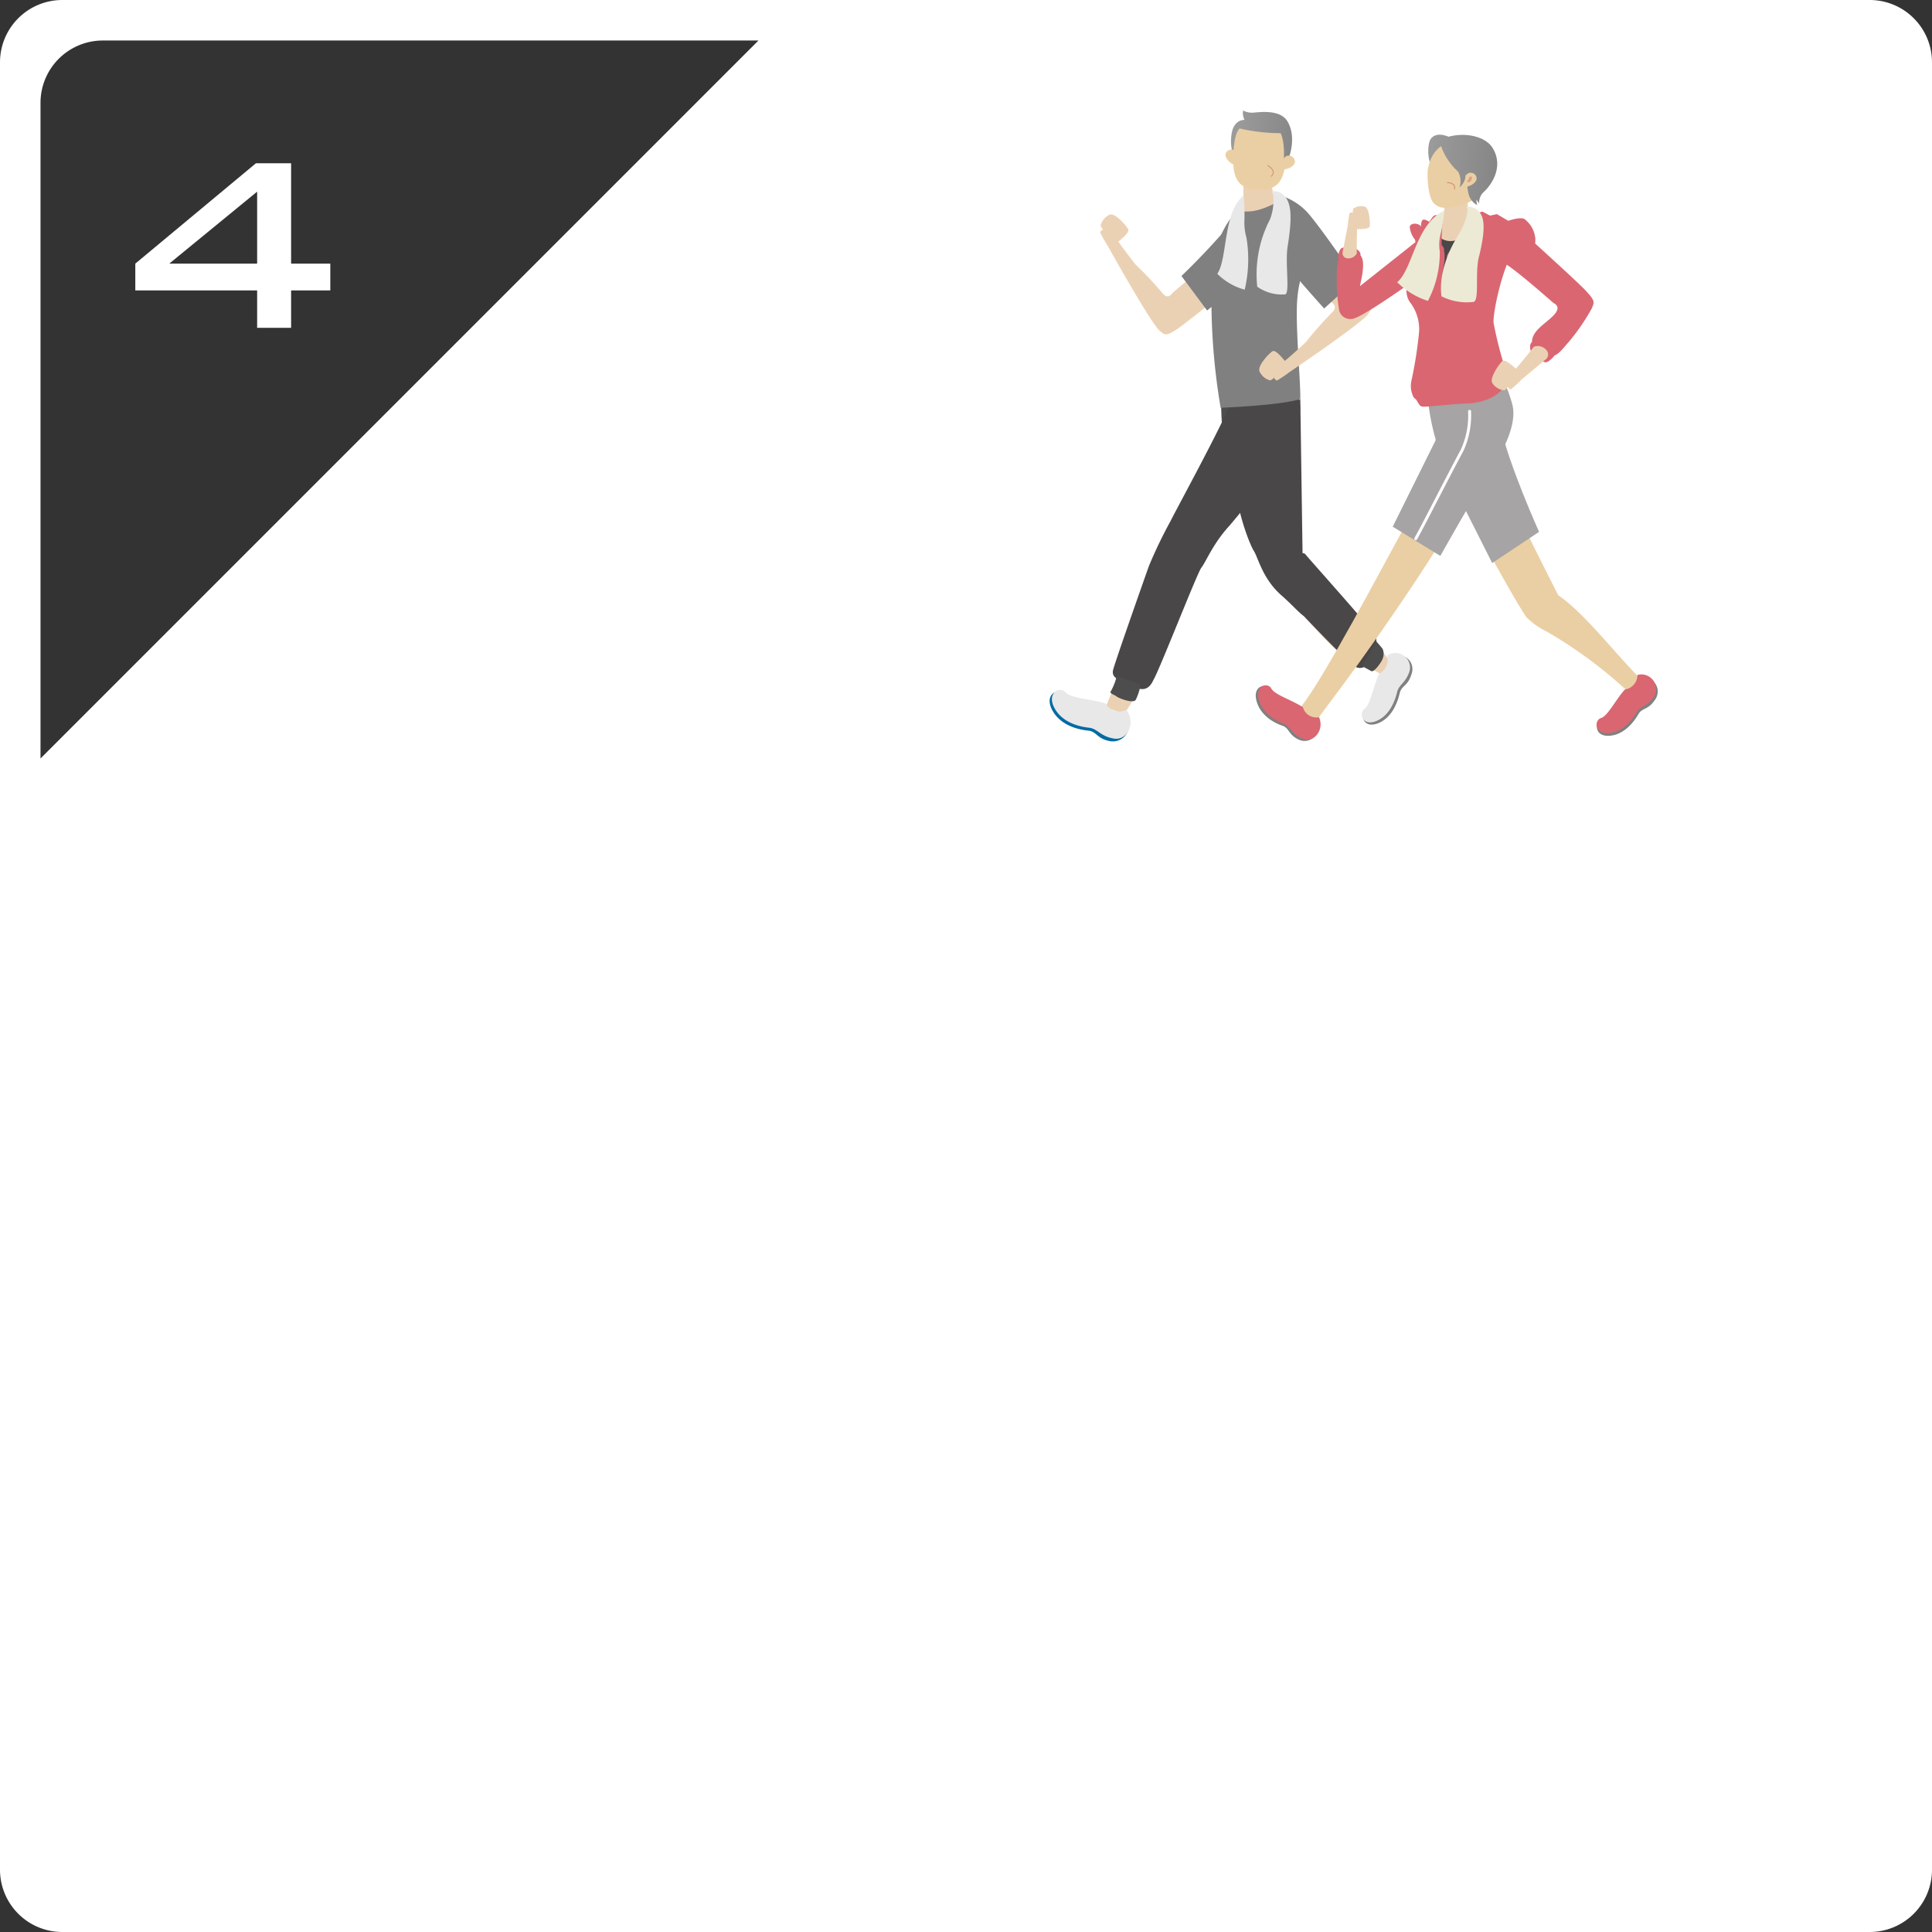 <svg xmlns="http://www.w3.org/2000/svg" xmlns:xlink="http://www.w3.org/1999/xlink" viewBox="0 0 310 310"><rect x="0" y="0" width="310" height="310" fill="#333333" stroke="none"/><defs><style>.cls-1{fill:#fff;}.cls-2{fill:#ebd1b3;}.cls-3{fill:#494747;}.cls-4{fill:gray;}.cls-5{fill:#e8e8e8;}.cls-6{fill:#4d4d4d;}.cls-7{fill:#006ba4;}.cls-8{fill:#eacfa4;}.cls-9{fill:url(#linear-gradient);}.cls-10,.cls-12,.cls-17{fill:none;stroke-linecap:round;stroke-linejoin:round;}.cls-10,.cls-17{stroke:#d38a74;}.cls-10{stroke-width:0.13px;}.cls-11{fill:#a6a4a4;}.cls-12{stroke:#fff;stroke-width:0.47px;}.cls-13{fill:#da6671;}.cls-14{fill:#ecead5;}.cls-15{fill:url(#linear-gradient-2);}.cls-16{fill:#dca084;}.cls-17{stroke-width:0.14px;}</style><linearGradient id="linear-gradient" x1="201.87" y1="683.7" x2="211.69" y2="683.7" gradientTransform="matrix(0.99, 0.13, -0.13, 0.99, 87.35, -683.22)" gradientUnits="userSpaceOnUse"><stop offset="0" stop-color="#9b9b9b"/><stop offset="1" stop-color="#868686"/></linearGradient><linearGradient id="linear-gradient-2" x1="530.03" y1="-461.88" x2="541.19" y2="-460.12" gradientTransform="translate(-274.91 516.96) rotate(-3.16)" xlink:href="#linear-gradient"/></defs><g id="レイヤー_2" data-name="レイヤー 2"><g id="text_des" data-name="text+des"><path class="cls-1" d="M0,10V300a10,10,0,0,0,10,10H300a10,10,0,0,0,10-10V10A10,10,0,0,0,300,0H10A10,10,0,0,0,0,10ZM6.5,121.7V16.5a10,10,0,0,1,10-10H121.7Z"/><path class="cls-2" d="M199.72,80.08s2.89,10.75,4.12,12.5,9.47,11.16,11,12,6.93,3.68,6.93,3.68l1.49-1.89S210.41,90,208.7,89.21c1.5-4.93-4.12-11-4.12-11"/><path class="cls-3" d="M208.64,64,209,88.76a.58.58,0,0,1,.52.25c.17.28,10.87,12.2,11.23,13.06a5,5,0,0,1-.55,3.55c-.57,1.15-1.61,1.91-2.69,1.39s-8.31-8.17-8.31-8.17c-.73-.47-1.89-1.83-3.64-3.36-3-2.66-3.67-6-4.39-7.11s-3.54-8.36-2.85-13.1"/><path class="cls-4" d="M223.14,105.52a3.33,3.33,0,0,1-1.41,3.53c-.94,2-1.63,4.33-2.61,5s-.33,2.92,2,2,3.17-3.55,3.47-4.82,1.31-1.09,1.9-3.09A2.23,2.23,0,0,0,223.14,105.52Z"/><path class="cls-5" d="M222.56,105.21a2.44,2.44,0,0,1-1.27,2.89c-.91,1.92-1.41,5-2.36,5.67s-.33,2.82,1.89,1.93,3.07-3.44,3.36-4.67,1.41-1.45,2-3.38A2.33,2.33,0,0,0,222.56,105.21Z"/><path class="cls-6" d="M220.85,102.94s.76.83,1,1.19a1.93,1.93,0,0,1,0,1.56c-.17.57-1.38,2.22-1.81,2l-1.52-.83Z"/><path class="cls-6" d="M196.47,71.86a55.49,55.49,0,0,1-.51-9.47l6.36-.33,4.16,10"/><path class="cls-7" d="M180.49,114.62a3.41,3.41,0,0,1-4-1.06c-2.28-.77-4.92-1.18-5.83-2.22s-3.18.1-1.81,2.63,4.34,3.12,5.75,3.26,1.39,1.35,3.62,1.71A2.6,2.6,0,0,0,180.49,114.62Z"/><path class="cls-2" d="M205,72.7S194,87,192.31,88.84c-1.26,6-7.36,18.83-11.92,25.73l-3-1.08S187.73,88.94,188,85.36s13.11-19.63,13.11-19.63Z"/><path class="cls-3" d="M187.84,83.57c.64-1.35,9.35-17.32,9.75-19.36a40.86,40.86,0,0,0,.46-5.49l6.44-3.3s3.55,5.76,4.08,9.42-4.27,11.27-11.33,19.55c-2.64,2.88-3.72,5.75-4.49,6.72-.64.81-6.78,16.56-7.68,18-.19.4-.63,1.35-1.6,1.45-1.15.12-3.52-1.06-4.51-1.85a1.1,1.1,0,0,1-.38-1.09c0-.47,5-14.63,5.78-16.83A75.45,75.45,0,0,1,187.84,83.57Z"/><path class="cls-5" d="M180.72,113.89a2.5,2.5,0,0,1-3.3-1c-2.21-.74-5.59-.81-6.47-1.82s-3.08.1-1.75,2.55,4.2,3,5.56,3.15,1.8,1.4,4,1.74S182.3,115.92,180.72,113.89Z"/><path class="cls-6" d="M179.21,108.4a9.6,9.6,0,0,1-.94,2.46c-.35.43.5.57.86.87s2.63,1.19,3.09.59a8.29,8.29,0,0,0,.78-2.43Z"/><polygon class="cls-2" points="203.47 27.54 205.68 36.7 200.73 38.92 199.51 34.87 199.51 28.03 203.47 27.54"/><path class="cls-2" d="M189,52.72c1.67-1.13,11.88-9.39,11.88-9.39.94-2.23-2.89-4.7-4.76-3.78-.43,1.24-7.68,7.16-7.93,7.41s-.83,1.23-1.79-.08a57.32,57.32,0,0,0-4.21-4.45s-2.52-3.24-2.73-3.68c0,0,1.82-1.38,1.58-1.93s-2.16-2.76-3-2.37a2.67,2.67,0,0,0-1.45,1.72,1.48,1.48,0,0,0,.4.66s-.49.24-.45.51a20,20,0,0,0,1.14,2s7.17,12.9,8.46,13.78C186.94,53.74,187,54.06,189,52.72Z"/><path class="cls-4" d="M198.57,34.58a118.2,118.2,0,0,1-9,9.71l4.11,5.53,5.51-4.39S203.68,37.16,198.57,34.58Z"/><path class="cls-4" d="M195.86,65.43a103.74,103.74,0,0,1-1.37-22.2,16.58,16.58,0,0,1,3.93-9.43,8.77,8.77,0,0,0,5.25-.69c1.89,2,8.08,2.37,7.07,5.78-.92,3.12-2.34,5.15-2.61,9.46s.57,12.82.51,15.68C205.55,65.06,195.86,65.43,195.86,65.43Z"/><path class="cls-5" d="M199.54,31.37c-3.33,2.72-2.54,10.12-4.22,12.56a9.86,9.86,0,0,0,4.4,2.55,21.34,21.34,0,0,0,.28-8.35,8.75,8.75,0,0,1-.33-2.69A31,31,0,0,0,199.54,31.37Z"/><path class="cls-2" d="M219.05,47.33c-1.16-1.69-9.52-12-9.52-12-2.18-.88-4.36,3.23-3.39,5.15,1.2.39,7.19,7.69,7.44,7.94s1.22.81,0,1.88a58,58,0,0,0-4.05,4.6s-3,2.78-3.39,3c0,0-1.4-1.83-1.92-1.56s-2.53,2.38-2.12,3.26a2.6,2.6,0,0,0,1.71,1.44,1.39,1.39,0,0,0,.61-.45s.25.51.51.45a19.53,19.53,0,0,0,1.91-1.29s12-8.08,12.77-9.47C220.12,49.42,220.41,49.32,219.05,47.33Z"/><path class="cls-4" d="M202.76,37.94c3.64,4.9,9.71,11.56,9.71,11.56l5.14-4.68s-5.92-8.67-7.88-10.79a9.65,9.65,0,0,0-3.54-2.4,15,15,0,0,1-4.61,2.16C200,34,201,35.62,202.76,37.94Z"/><path class="cls-5" d="M203.78,35.19A19.14,19.14,0,0,0,201.73,46a6.79,6.79,0,0,0,4.42,1.24c.91,0,0-5,.47-7.76.76-4.82.62-7.15-.82-8.33a2.15,2.15,0,0,0-1.68-.44c0,.13.14.52.18.63A8.46,8.46,0,0,1,203.78,35.19Z"/><path class="cls-8" d="M206.32,26.36c-.5,1.89-.64,3.18-2.61,3.94a6.22,6.22,0,0,1-4.07-.37c-1.59-.82-1.88-2.86-1.7-4.89.1-1.19-.27-1-.2-1.54.45-3,.84-4,2.83-3.77,2.21.25,5.77.89,6.1,2.25A15.9,15.9,0,0,1,206.32,26.36Z"/><path class="cls-9" d="M199.46,17.73a2.3,2.3,0,0,0,.24,1.51s-1.51-.12-2,1.82a7.33,7.33,0,0,0,.19,3.9s0-3.28,1-4.35a29.68,29.68,0,0,0,6.59.76s.7,1.14.51,4.44l.72-.25s1.48-3.45-.16-6.13c-1.24-2-4.76-1.38-5.58-1.35A3,3,0,0,1,199.46,17.73Z"/><path class="cls-8" d="M206.35,25.07a1,1,0,0,1,1.43.94c-.15.83-1.48,1.28-2.26,1.18.25-.38.14-.57.3-1.25A1.15,1.15,0,0,1,206.35,25.07Z"/><path class="cls-10" d="M203.41,26.55c.52.31,1.36,1,.57,1.74"/><path class="cls-8" d="M198.31,24.3a1,1,0,0,0-1.66.37c-.15.82.94,1.72,1.71,1.91-.1-.45.15-.57.15-1.28S198.54,24.69,198.31,24.3Z"/><path class="cls-8" d="M225.19,84.84c-3.13,5.67-13.06,24.54-16.46,28.58,1.14.83,0,2.81.41,3.27s.16-.59,1.19.14c.67-.88,2.25-3.06,2.89-3.9,6.07-8,13.79-19.26,17.44-25.16C229.47,87,226.8,85.75,225.19,84.84Z"/><path class="cls-8" d="M244.7,84.84c-2.14,1.73-4.69,2.68-5.61,4.16.91,1.63,4.15,7.54,5.8,10a11.93,11.93,0,0,0,3.24,2.31,71.68,71.68,0,0,1,13.64,10.19l2-2c-5.08-5.12-9.4-11-13.75-14C248.65,92.8,245.78,87.1,244.7,84.84Z"/><path class="cls-11" d="M240.76,68.35c-2.14,1.73-5.86,9.7-6.78,11.18,1.8,3.59,5.45,10.81,5.45,10.81l7.52-5S242,74.34,240.76,68.35Z"/><path class="cls-11" d="M241,60.51S229.64,62.56,229,63a39.7,39.7,0,0,0,1.38,7.59l-6.91,13.92,7.64,4.69s6-10.7,8.69-14.74c2.48-4,3.46-7.28,2.86-9.55A23.37,23.37,0,0,0,241,60.51Z"/><path class="cls-12" d="M235.8,66a13.4,13.4,0,0,1-1.2,6.26c-2.43,4.5-6.44,12.47-7.44,14.18"/><path class="cls-4" d="M263.19,108.77s-.16,2.44-2.33,2.89c-1.45,1.57-2.77,3.57-3.89,3.92s-1.14,2.64,1.28,2.48,4-2.35,4.63-3.45,1.55-.63,2.67-2.32A2.25,2.25,0,0,0,263.19,108.77Z"/><path class="cls-13" d="M262.73,108.3a2.34,2.34,0,0,1-2,2.33c-1.41,1.52-2.75,4.26-3.84,4.59s-1.11,2.56,1.23,2.41,3.86-2.28,4.49-3.34,1.73-.94,2.82-2.57A2.36,2.36,0,0,0,262.73,108.3Z"/><path class="cls-4" d="M211.3,115.65a3,3,0,0,1-3.17-1.81c-1.76-1.17-3.9-2.12-4.45-3.2s-2.71-.64-2.07,1.81,3,3.61,4.16,4,.9,1.46,2.71,2.27A2.22,2.22,0,0,0,211.3,115.65Z"/><path class="cls-13" d="M211.65,115.08a2.24,2.24,0,0,1-2.59-1.6c-1.7-1.13-4.54-2-5.07-3s-2.62-.62-2,1.75,2.91,3.49,4,3.92,1.22,1.59,3,2.37S212.55,117.16,211.65,115.08Z"/><polygon class="cls-2" points="235.44 31.17 235.81 40.54 231.66 42.06 231.08 37.86 232.14 31.11 235.44 31.17"/><path class="cls-3" d="M230.39,37.54s2.25,2.85,5.28-.43c.07,1.77-4.75,9.63-4.75,9.63Z"/><path class="cls-13" d="M232.94,40.16s3.3-6.2,4.95-6.2l1.2.64,1.08-.25,2.57,1.51Z"/><path class="cls-13" d="M242.71,37.59l3.39,2.31a3.89,3.89,0,0,0,.25-1.62,4.42,4.42,0,0,0-1.79-3.17c-2.49-.88-12,5.25-12,5.25-.4.53-.55.84-.23,1.44s3.43-2.24,6.48-3.23A16.33,16.33,0,0,1,242.71,37.59Z"/><path class="cls-13" d="M231.32,39.89a46.25,46.25,0,0,1,.18-4.69c-.48-.67-1.21-1-1.69-.29l-.48.68s-.8-.56-1.09-.27-.22,1.39-.22,1.39A9.22,9.22,0,0,0,231.32,39.89Z"/><path class="cls-13" d="M231.73,40.21a1.08,1.08,0,0,0-.85-1.07C230,39,228,36.86,228,36.29c-.64-.62-1.7-.47-1.8.11a3.83,3.83,0,0,0,2,3C229.64,40.28,231.3,39.8,231.73,40.21Z"/><path class="cls-13" d="M227,63.62a7.5,7.5,0,0,0,.8,1.4c.31.3.61.24,1.22.21s5.15-.47,6.33-.49,4.46-.4,5.92-2.62a3.58,3.58,0,0,0,.31-2Z"/><path class="cls-13" d="M232.77,41.24a4.12,4.12,0,0,0-.72.89c-.18.38-.73,2.06-.73,2.06s1.09-3.78,0-4.55c-1.37-.57-4.3-2-4.3-2s.36,3.84-.35,5.32-1.67,4-.32,5.68a7.08,7.08,0,0,1,1.35,4.61,65.9,65.9,0,0,1-1.22,7.8,3.87,3.87,0,0,0,.21,2.4c.19.79,1.64,1.21,3,1.11s4-.24,5.16-.46,4.28-.53,5.32-1.54,2-1.68,1.49-3a60,60,0,0,1-2-7.72c-.21-1.72,2-12.06,4.74-13.33-1.45-2.08-2.12-1.94-2.12-1.94l-8.31,3.3Z"/><path class="cls-13" d="M243.26,36.29s9.77,8.83,11.16,10.32c1.64,1.75,1.36,1.9,1,2.86a33.15,33.15,0,0,1-3.87,5.59c-.29.28-1.48,1.91-2.23,2s-3.74-.83-3.48-2.54,2.58-2.87,3.62-4.12,0-1.64-.27-1.85-7.27-6.47-8.52-6.66C239.42,40.18,241,35.77,243.26,36.29Z"/><path class="cls-13" d="M246,54.75a1.23,1.23,0,0,1,1.43-.23,3.92,3.92,0,0,1,2,1.63c.3.77-.18,1.16-.58,1.52s-.72.54-1.05.42-1.83-.49-2.19-1.79S246,54.75,246,54.75Z"/><path class="cls-2" d="M244.17,60.87l3.9-3.25a1,1,0,0,0,.12-1.37,1.83,1.83,0,0,0-2.07-.62s-2.53,3.22-2.91,3.52c0,0-1.65-1.58-2.12-1.23s-2.16,2.76-1.63,3.56a2.58,2.58,0,0,0,1.91,1.15c.28-.1.53-.54.53-.54s.33.46.57.36A18.33,18.33,0,0,0,244.17,60.87Z"/><path class="cls-13" d="M227.05,38.91c1.69.42,3,4.14,1.23,5.09,0,0-9.62,7-11.28,7.16a1.83,1.83,0,0,1-2.11-1.29,28.62,28.62,0,0,1-.39-5.78c0-.34,0-2.06.39-2.56s2.84-1.58,3.56-.33-.26,4.5-.22,4.7Z"/><path class="cls-13" d="M218.23,41.16a1.05,1.05,0,0,1-.79,1,3,3,0,0,1-2.12.07,1.17,1.17,0,0,1-.56-1.34c.07-.45.28-1,.55-1.1a2.81,2.81,0,0,1,2.39.2C218.6,40.57,218.23,41.16,218.23,41.16Z"/><path class="cls-2" d="M216.26,36.19l-.84,4.3a.84.84,0,0,0,.63.94,1.53,1.53,0,0,0,1.65-.76s0-3.51.06-3.91c0,0,1.88.09,2-.4s0-3-.79-3.21a2.11,2.11,0,0,0-1.82.33,1.28,1.28,0,0,0-.07.65s-.44-.11-.55.09A18.17,18.17,0,0,0,216.26,36.19Z"/><path class="cls-14" d="M231.72,33.81c-4.6,2.16-5,9.35-7.53,11.47a12.17,12.17,0,0,0,4.93,3,16.66,16.66,0,0,0,1.9-7.95,6.87,6.87,0,0,1,.09-2.62A23,23,0,0,0,231.72,33.81Z"/><path class="cls-14" d="M234.19,37.43s-3.56,5-2.9,10.11a9,9,0,0,0,5.09.91c1.06-.06.26-4.57.91-7.19,1.12-4.49,1.07-6.89-.59-7.8a3.5,3.5,0,0,0-1.39-.35c.05.11.11.3.15.4C235.61,34.87,234.19,37.43,234.19,37.43Z"/><path class="cls-8" d="M231.46,23.14c-.24.55-1.65.56-2.34,3.95-.18,1.19,0,4.76,1.06,5.64.83.72,1.79.76,3.55.4a9.28,9.28,0,0,0,3.78-1.85s.31-5.2.52-6.5c0,0-2.17-2.76-2.71-2.61Z"/><path class="cls-15" d="M239.43,23.64c-1.18-1.79-4.36-2.43-7-1.7-1.84-.77-2.83-.05-3.08.83a6.33,6.33,0,0,0,.07,3.26,4.77,4.77,0,0,1,1.81-2.57,10,10,0,0,0,2.75,4.1,3.31,3.31,0,0,1,.22,2.51A3.12,3.12,0,0,0,235.25,28a22.33,22.33,0,0,0,.34,2.92,2.85,2.85,0,0,0,1.44,2,3.73,3.73,0,0,1-.13-.89l.44.63a2.36,2.36,0,0,1,.89-2C240,28.87,241.06,26.14,239.43,23.64Z"/><path class="cls-8" d="M235.46,27.88a.94.94,0,0,1,1.47.79c-.05.66-.93,1.16-1.66,1.32-.18,0-.39-.36-.54-.37a3,3,0,0,0,.42-1.47Z"/><path class="cls-16" d="M236.17,28.46l0,0s0,0,0,0,0,0,0,.07a.78.78,0,0,1,0,.16.86.86,0,0,1-.14.29.83.83,0,0,1-.22.2l-.13.07-.07,0h-.08s-.06,0-.07-.05h0v-.23h0l0,0a.23.23,0,0,0,.07-.07.53.53,0,0,0,.12-.14.46.46,0,0,0,.07-.16l0-.09,0,0v-.05h0a.15.15,0,0,1,.22-.06A.11.11,0,0,1,236.17,28.46Z"/><path class="cls-17" d="M232.23,29.33c.13-.08,1.4.06,1.15,1"/><path class="cls-1" d="M41.26,46.6H21.71V42.3L41.06,26.2h5.65V42.3H53v4.3H46.71v6H41.26Zm0-15.85L27.16,42.3h14.1Z"/></g></g></svg>